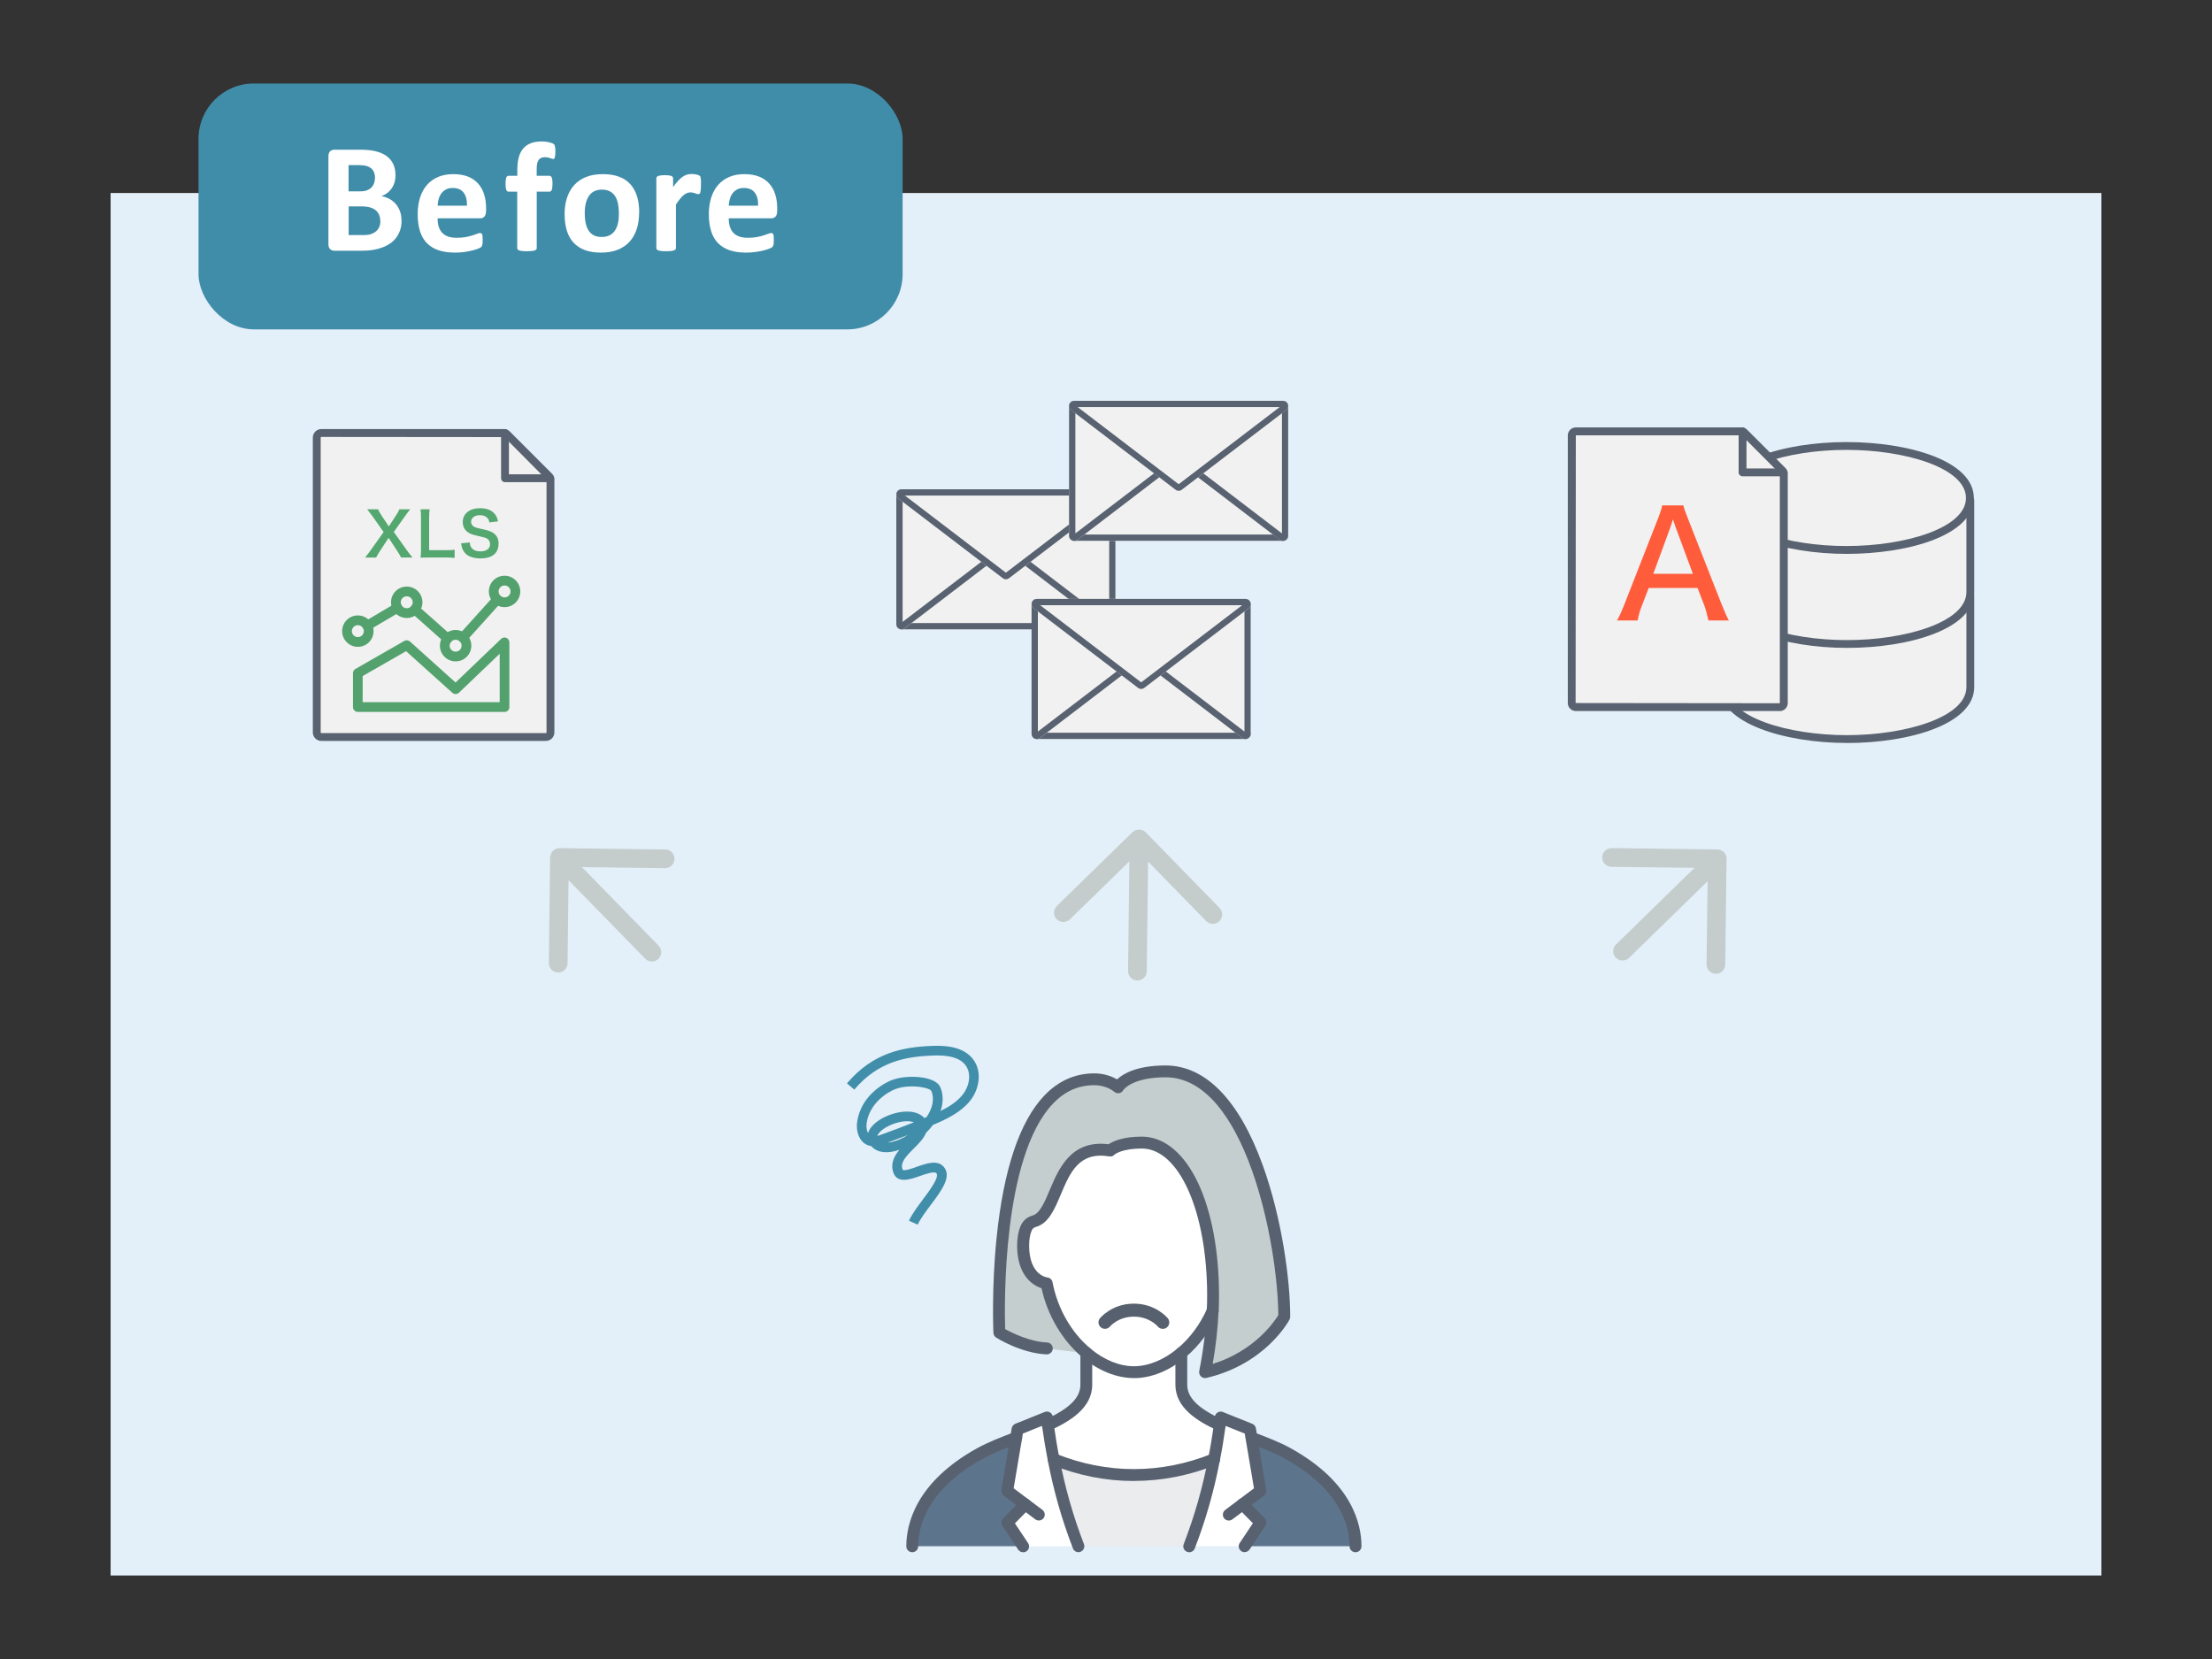 <?xml version="1.0" encoding="UTF-8"?><svg id="_レイヤー_2" xmlns="http://www.w3.org/2000/svg" viewBox="0 0 400 300"><rect x="0" y="0" width="400" height="300" fill="#333333" stroke="none"/><defs><style>.cls-1{fill:#fff;}.cls-2{fill:#408da9;}.cls-3{fill:#54a76f;}.cls-4{fill:#c4cdcc;}.cls-5{fill:#57606e;}.cls-6{isolation:isolate;}.cls-7{fill:#408eaa;}.cls-8{fill:#5d758c;}.cls-9{fill:#e3eff9;}.cls-10{fill:#ff5c3b;}.cls-11{fill:#586170;}.cls-12{fill:#586270;}.cls-13{fill:none;}.cls-14{fill:#eaecee;}.cls-15{fill:#f1f1f1;}.cls-16{fill:#53a16d;}.cls-17{fill:#c4cece;}</style></defs><g id="_レイヤー_2-2"><rect class="cls-9" x="20" y="34.9" width="360" height="250"/><rect class="cls-2" x="35.9" y="15.1" width="127.32" height="44.46" rx="10" ry="10"/><g class="cls-6"><path class="cls-1" d="m72.62,39.87c0,.65-.09,1.24-.27,1.76-.18.53-.43.99-.74,1.4-.32.41-.69.75-1.13,1.04-.44.29-.92.53-1.45.72-.53.19-1.09.33-1.69.42-.6.09-1.26.13-2,.13h-4.85c-.31,0-.57-.09-.78-.28-.21-.18-.32-.48-.32-.9v-15.92c0-.41.11-.71.32-.9.21-.18.47-.27.78-.27h4.59c1.12,0,2.07.09,2.84.28s1.43.47,1.96.85c.53.38.94.86,1.22,1.45s.42,1.27.42,2.06c0,.44-.06.86-.17,1.25-.11.39-.28.75-.49,1.07-.22.32-.48.6-.8.85-.32.24-.68.44-1.08.59.52.09,1,.26,1.43.49.44.24.82.54,1.14.91.33.37.58.81.77,1.31.19.5.28,1.06.28,1.68Zm-4.8-7.69c0-.37-.06-.7-.17-.99-.11-.29-.28-.53-.51-.73-.23-.19-.51-.34-.85-.44s-.8-.16-1.38-.16h-1.88v4.74h2.07c.54,0,.96-.06,1.28-.19.32-.13.59-.3.8-.52s.37-.48.47-.78c.1-.3.16-.61.16-.94Zm.95,7.82c0-.42-.07-.8-.21-1.14-.14-.33-.35-.61-.62-.84-.27-.23-.62-.4-1.04-.52-.42-.12-.97-.18-1.65-.18h-2.2v5.19h2.68c.52,0,.95-.05,1.3-.16.35-.11.66-.27.92-.48s.46-.47.61-.79.22-.67.22-1.08Z"/></g><g class="cls-6"><path class="cls-1" d="m87.88,38.21c0,.43-.1.75-.29.96-.19.21-.46.31-.8.31h-7.66c0,.54.06,1.02.19,1.46s.33.81.61,1.12.63.54,1.07.7c.44.16.96.24,1.57.24s1.17-.04,1.64-.13c.47-.09.88-.19,1.22-.3.34-.11.63-.21.85-.3.23-.09.41-.13.55-.13.08,0,.16.02.21.05s.1.09.14.18c.04.08.06.2.08.36.01.16.02.35.02.59,0,.21,0,.38-.01.53,0,.15-.02.27-.04.37s-.05.19-.08.26c-.04.07-.09.14-.15.2-.06.07-.23.16-.5.27-.27.11-.62.22-1.04.33-.42.11-.91.2-1.45.28-.55.08-1.13.12-1.75.12-1.12,0-2.1-.14-2.94-.42s-1.54-.71-2.11-1.28-.99-1.3-1.26-2.17c-.28-.88-.42-1.9-.42-3.08s.15-2.13.44-3.03c.29-.9.71-1.66,1.27-2.29.55-.62,1.23-1.1,2.03-1.43.79-.33,1.69-.49,2.69-.49,1.05,0,1.96.16,2.7.46.75.31,1.36.74,1.84,1.29.48.55.83,1.2,1.06,1.95s.34,1.57.34,2.46v.56Zm-3.44-1.02c.03-1-.17-1.78-.6-2.35-.43-.57-1.09-.85-1.98-.85-.45,0-.84.08-1.18.25-.33.17-.61.4-.83.68-.22.29-.39.62-.51,1.02-.12.39-.19.81-.2,1.25h5.31Z"/></g><g class="cls-6"><path class="cls-1" d="m100.42,27.48c0,.27,0,.49-.03.66-.02.17-.05.29-.08.38-.04.09-.08.15-.13.18-.05.03-.1.05-.16.05-.07,0-.14-.02-.22-.05-.08-.03-.18-.07-.3-.11-.12-.04-.26-.07-.42-.11-.16-.03-.35-.05-.56-.05-.25,0-.47.04-.66.12s-.34.21-.46.38-.21.4-.27.68c-.06.28-.08.62-.08,1.02v1.16h2.3c.08,0,.16.02.23.07.07.05.13.12.18.23s.08.26.11.44.04.42.04.69c0,.52-.05.89-.14,1.11-.09.22-.23.33-.41.33h-2.3v10.19c0,.09-.03.18-.08.25-.06.07-.15.13-.28.18-.13.05-.32.08-.55.11-.24.02-.52.04-.86.04s-.62-.01-.85-.04c-.23-.02-.41-.06-.55-.11-.14-.05-.23-.11-.28-.18-.05-.07-.08-.15-.08-.25v-10.19h-1.58c-.18,0-.31-.11-.4-.33-.09-.22-.13-.59-.13-1.11,0-.27.01-.5.04-.69.02-.19.06-.34.1-.44.04-.11.1-.19.17-.23.07-.05.15-.07.25-.07h1.57v-1.06c0-.86.08-1.61.25-2.25.17-.64.44-1.18.8-1.61.36-.43.82-.75,1.38-.97.56-.22,1.22-.32,1.98-.32.37,0,.71.03,1.04.09s.59.13.78.2c.19.07.32.14.38.2.07.06.12.15.16.27.04.12.07.27.09.45.02.18.03.41.03.68Z"/></g><g class="cls-6"><path class="cls-1" d="m115.57,38.45c0,1.07-.14,2.05-.42,2.94-.28.88-.71,1.65-1.28,2.29-.57.64-1.29,1.13-2.16,1.48-.87.35-1.88.52-3.03.52s-2.09-.16-2.92-.46c-.83-.31-1.51-.76-2.06-1.36s-.95-1.32-1.21-2.19c-.26-.87-.39-1.85-.39-2.96s.14-2.05.43-2.94c.29-.89.72-1.65,1.29-2.29.57-.63,1.29-1.13,2.15-1.47.86-.35,1.87-.52,3.03-.52s2.11.15,2.93.46,1.51.75,2.05,1.35.94,1.32,1.21,2.19.4,1.86.4,2.98Zm-3.66.14c0-.62-.05-1.19-.15-1.71-.1-.52-.27-.98-.5-1.36-.24-.39-.55-.69-.94-.9-.39-.22-.88-.33-1.47-.33-.53,0-.99.1-1.38.29-.4.19-.72.48-.97.85-.25.37-.44.82-.57,1.34-.13.52-.19,1.12-.19,1.79,0,.62.05,1.19.16,1.71.1.52.27.98.5,1.36s.54.68.94.9.88.32,1.47.32c.54,0,1-.1,1.4-.29.4-.19.72-.47.97-.84.25-.37.44-.81.56-1.33.12-.52.18-1.12.18-1.79Z"/><path class="cls-1" d="m126.75,33.45c0,.34,0,.62-.03.83-.02.22-.05.39-.08.51-.04.12-.09.21-.15.25-.06.05-.14.07-.23.07-.08,0-.16-.02-.25-.05-.09-.03-.2-.07-.32-.11-.12-.04-.25-.07-.39-.11-.14-.03-.3-.05-.47-.05-.2,0-.39.04-.59.12-.2.08-.4.2-.61.37-.21.17-.43.39-.66.68s-.48.63-.74,1.04v7.85c0,.09-.03.18-.08.25-.06.07-.15.13-.29.18-.14.05-.32.08-.54.11-.23.02-.51.04-.86.04s-.63-.01-.86-.04c-.23-.02-.41-.06-.54-.11-.14-.05-.23-.11-.29-.18-.06-.07-.08-.15-.08-.25v-12.59c0-.09.02-.18.07-.25.05-.07.13-.13.25-.18.12-.05.28-.08.47-.11.19-.02.43-.04.73-.04s.55.01.75.04c.2.02.35.06.46.11.11.05.19.11.23.18.05.07.07.15.07.25v1.57c.33-.47.64-.86.93-1.16.29-.31.57-.55.83-.73.26-.18.53-.3.79-.37.26-.07.53-.11.79-.11.12,0,.25,0,.39.02.14.01.29.04.44.07.15.03.28.07.4.11.11.04.2.09.25.13.05.05.09.1.11.16.02.06.04.13.06.23.02.1.03.25.04.44,0,.2.01.47.01.8Z"/><path class="cls-1" d="m140.53,38.21c0,.43-.1.75-.29.96-.19.21-.46.31-.8.31h-7.66c0,.54.06,1.02.19,1.46s.33.81.61,1.12c.28.31.63.54,1.07.7.44.16.96.24,1.57.24s1.17-.04,1.64-.13c.47-.09.88-.19,1.22-.3s.63-.21.85-.3c.23-.09.41-.13.55-.13.08,0,.16.02.21.05s.1.09.14.18c.04.08.06.2.08.36.01.16.02.35.02.59,0,.21,0,.38-.01.53,0,.15-.02.27-.04.37-.02.1-.05.19-.08.26-.04.07-.09.14-.15.2-.06.07-.23.16-.5.27s-.62.22-1.04.33c-.42.11-.91.2-1.45.28-.55.08-1.13.12-1.75.12-1.12,0-2.1-.14-2.94-.42s-1.54-.71-2.11-1.28-.99-1.3-1.26-2.17c-.28-.88-.42-1.9-.42-3.08s.15-2.13.44-3.03c.29-.9.71-1.66,1.27-2.29.55-.62,1.23-1.1,2.02-1.43.79-.33,1.69-.49,2.69-.49,1.05,0,1.95.16,2.7.46.75.31,1.36.74,1.84,1.29.48.55.83,1.2,1.06,1.95.23.75.34,1.57.34,2.46v.56Zm-3.44-1.02c.03-1-.17-1.78-.6-2.35-.43-.57-1.09-.85-1.98-.85-.45,0-.84.08-1.18.25-.33.17-.61.4-.83.68s-.39.62-.51,1.02c-.12.39-.19.81-.21,1.25h5.31Z"/></g><path class="cls-4" d="m310.57,153.62h.1s.03,0,.03,0h.07s.06.02.06.02c.08.01.15.03.22.05h0s.06.02.06.02l.06.02c.07.03.14.06.21.1h.03s.12.09.12.09l.12.1.07.07h0s.06.06.06.06h0s.06.08.06.08l.09.12.08.12v.03c.05.07.08.14.11.21l.02.06.02.06h0c.02.08.04.15.04.23v.06s.01.07.01.07v.03s0,.1,0,.1l-.23,19.1c-.01.93-.78,1.68-1.71,1.67-.93-.01-1.68-.78-1.67-1.71l.19-15.03-14.2,13.86c-.67.65-1.74.64-2.39-.03s-.64-1.74.03-2.39l14.2-13.86-15.03-.18c-.93-.01-1.68-.78-1.67-1.71.01-.93.78-1.68,1.71-1.67l19.06.23h.04Zm1.16.48l.03.03.03.03-.06-.06Z"/><path class="cls-4" d="m204.8,150.49l.07-.07.03-.02.05-.04.05-.03c.06-.05.12-.09.19-.12h0s.06-.03.06-.03l.06-.03c.07-.03.14-.06.22-.07h.03s.14-.04.14-.04l.16-.02h.1s0,0,0,0h.08s0,0,0,0h.1s.15.03.15.03l.14.03h.03c.07.03.15.06.22.09l.06.03.06.03h0c.06.04.13.08.19.13l.05.03.05.04.03.02.07.07,13.34,13.67c.65.67.64,1.74-.03,2.39-.67.65-1.74.64-2.39-.03l-10.5-10.76-.24,19.84c-.01.93-.78,1.68-1.71,1.67s-1.68-.77-1.67-1.71l.24-19.84-10.76,10.5c-.67.65-1.74.64-2.39-.03-.65-.67-.64-1.74.03-2.39l13.64-13.31.03-.03Zm1.16-.48h.04s.04,0,.04,0h-.08Z"/><path class="cls-4" d="m99.51,155.05v-.1s0-.03,0-.03v-.07s.02-.06.02-.06c.01-.08.03-.15.05-.22h0s.02-.07.02-.07l.02-.06c.03-.07.06-.14.1-.21v-.03s.09-.12.09-.12l.1-.12.07-.07h0s.06-.06.06-.06h0s.08-.07.08-.07l.12-.09.12-.08h.03c.07-.05.14-.08.21-.11l.06-.02.06-.02h0c.07-.02.14-.04.22-.05h.06s.07-.01.07-.01h.03s.1,0,.1,0l19.1.23c.93.01,1.68.78,1.67,1.71-.01.93-.78,1.68-1.71,1.67l-15.03-.19,13.86,14.2c.65.67.64,1.74-.03,2.39s-1.74.64-2.39-.03l-13.86-14.2-.18,15.03c-.01.93-.78,1.68-1.71,1.67-.93-.01-1.68-.78-1.67-1.71l.23-19.06v-.04Zm.48-1.16l.03-.03.03-.03-.06.06Z"/><path class="cls-5" d="m207.19,250.43c-.12,0-.24-.05-.32-.15-.02-.02-.54-.63-1.52-.63s-1.5.6-1.52.63c-.15.17-.4.2-.58.05-.17-.14-.2-.4-.06-.58.03-.04.77-.93,2.16-.93s2.13.89,2.16.93c.14.18.12.44-.06.58-.08.06-.17.09-.26.09Z"/><path class="cls-17" d="m232.23,238.11s-4.02,7.6-14.31,10.02c.76-3.82,1.22-7.54,1.36-11.09h0c.06-.94.07-1.88.07-2.78,0-16.1-5.51-27.64-12.88-27.64-4.38,0-5.72,1.43-5.72,1.43-10.23-1.67-9.02,11.52-13.77,12.79-.63.17-1.14.62-1.4,1.2-.3.67-.57,1.69-.57,3.18,0,6.44,4.25,6.84,4.25,6.84,1,5.28,3.76,9.72,7.19,12.58-1.45,0-7.14-.82-7.14-.82-4.29-.17-8.59-2.86-8.59-2.86,0,0-2.15-45.8,17.17-45.8,2.69,0,4.29,1.43,4.29,1.43,0,0,1.6-2.86,8.59-2.86,15.56,0,21.47,31.49,21.47,44.37Z"/><path class="cls-1" d="m189.25,232.07s-4.25-.4-4.25-6.84c0-1.49.27-2.5.57-3.18.26-.59.77-1.03,1.4-1.2,4.75-1.27,3.53-14.47,13.77-12.79,0,0,1.35-1.43,5.72-1.43,7.37,0,12.88,11.54,12.88,27.64,0,.9-.01,1.83-.07,2.76h0c-1.37,3.11-3.36,5.72-5.65,7.63-2.63,2.22-5.67,3.48-8.59,3.48s-5.95-1.27-8.59-3.48c-.01.01-.01,0-.01,0-3.42-2.86-6.18-7.3-7.19-12.58Z"/><path class="cls-8" d="m245.11,279.61h-20.04l2.86-4.29-3.25-3.29,3.25-2.43-1.62-9.6c2.36.9,4.67,1.79,6.5,2.81,11.66,6.44,12.29,14.23,12.29,16.82Z"/><path class="cls-1" d="m224.69,272.03l3.25,3.29-2.86,4.29h-10.02c1.92-4.97,3.41-10.06,4.49-15.74.4-1.99.73-4.04,1.03-6.2.06-.44.11-.89.17-1.34l5.31,2.13.26,1.53,1.62,9.6-3.25,2.43Z"/><path class="cls-1" d="m220.58,257.67c-.3,2.16-.63,4.21-1.03,6.2-4.67,1.88-9.57,2.86-14.51,2.86s-9.85-.99-14.51-2.86c-.4-1.99-.73-4.04-1.03-6.2,3.89-1.79,6.96-3.95,6.96-7.27v-5.75c2.63,2.2,5.67,3.48,8.59,3.48s5.95-1.26,8.59-3.48v5.75c0,3.32,3.06,5.48,6.96,7.27Z"/><path class="cls-14" d="m219.55,263.87c-1.09,5.68-2.58,10.78-4.49,15.74h-20.04c-1.92-4.97-3.41-10.06-4.49-15.74,4.67,1.88,9.57,2.86,14.51,2.86s9.85-.99,14.51-2.86Z"/><path class="cls-1" d="m185.39,272.03l-3.25-2.43,1.62-9.6.26-1.53,5.31-2.13c.06.46.11.9.17,1.34.3,2.16.63,4.21,1.03,6.2,1.09,5.68,2.58,10.78,4.49,15.74h-10.02l-2.86-4.29,3.25-3.29Z"/><path class="cls-8" d="m185.39,272.03l-3.25,3.29,2.86,4.29h-20.04c0-2.59.63-10.38,12.29-16.82,1.83-1.02,4.14-1.9,6.5-2.81l-1.62,9.6,3.25,2.43Z"/><path class="cls-11" d="m164.96,280.69c-.59,0-1.07-.48-1.07-1.07,0-3.98,1.67-11.58,12.85-17.76,1.94-1.07,4.43-2.03,6.63-2.87.55-.21,1.17.07,1.39.62.21.55-.07,1.17-.62,1.39-2.24.86-4.55,1.74-6.36,2.74-10.22,5.64-11.74,12.37-11.74,15.88,0,.59-.48,1.07-1.07,1.07Z"/><path class="cls-11" d="m245.11,280.69c-.59,0-1.07-.48-1.07-1.07,0-3.51-1.53-10.24-11.74-15.88-1.81-1-4.12-1.89-6.36-2.74-.55-.21-.83-.83-.62-1.39.21-.55.83-.83,1.39-.62,2.2.84,4.7,1.79,6.64,2.87,11.18,6.17,12.85,13.77,12.85,17.76,0,.59-.48,1.07-1.07,1.07Z"/><path class="cls-11" d="m220.58,258.75c-.15,0-.3-.03-.45-.1-3.53-1.62-7.58-4.02-7.58-8.25v-5.75c0-.59.48-1.07,1.07-1.07s1.07.48,1.07,1.07v5.75c0,2.34,1.95,4.28,6.33,6.3.54.25.77.88.53,1.42-.18.39-.57.63-.98.63Z"/><path class="cls-11" d="m189.49,258.75c-.41,0-.8-.23-.98-.63-.25-.54-.01-1.18.53-1.42,4.38-2.01,6.33-3.95,6.33-6.3v-5.75c0-.59.48-1.07,1.07-1.07s1.07.48,1.07,1.07v5.75c0,4.22-4.05,6.62-7.58,8.25-.15.07-.3.1-.45.1Z"/><path class="cls-11" d="m215.05,280.69c-.13,0-.26-.02-.39-.07-.55-.21-.83-.83-.61-1.39,1.95-5.06,3.41-10.15,4.44-15.56.37-1.84.7-3.79,1.02-6.14l.02-.13c.05-.4.1-.8.15-1.2.04-.33.23-.62.52-.79.29-.17.64-.2.94-.07l5.31,2.13c.35.14.6.45.66.82l1.87,11.13c.07.4-.09.8-.41,1.04l-5.72,4.29c-.47.36-1.15.26-1.5-.21-.36-.47-.26-1.15.21-1.5l5.2-3.9-1.67-9.9-3.46-1.39c-.33,2.39-.66,4.37-1.04,6.24-1.06,5.53-2.54,10.74-4.54,15.92-.16.43-.57.69-1,.69Z"/><path class="cls-11" d="m195.02,280.69c-.43,0-.84-.26-1-.69-2-5.18-3.49-10.39-4.55-15.93-.37-1.86-.7-3.84-1.04-6.23l-3.46,1.39-1.67,9.9,5.2,3.9c.47.36.57,1.03.21,1.5-.36.47-1.03.57-1.5.21l-5.72-4.29c-.32-.24-.48-.64-.41-1.04l1.87-11.13c.06-.37.31-.68.66-.82l5.31-2.13c.31-.12.66-.1.94.07.29.17.48.46.52.79.05.41.1.81.15,1.2l.02.14c.33,2.34.65,4.29,1.02,6.12,1.04,5.42,2.49,10.51,4.44,15.57.21.55-.06,1.17-.61,1.39-.13.05-.26.07-.39.07Z"/><path class="cls-11" d="m225.07,280.69c-.2,0-.41-.06-.59-.18-.49-.33-.63-1-.3-1.49l2.38-3.57-2.63-2.67c-.42-.42-.41-1.1,0-1.52.42-.42,1.1-.41,1.52,0l3.25,3.29c.36.36.41.93.13,1.35l-2.86,4.29c-.21.31-.55.48-.89.48Z"/><path class="cls-11" d="m185,280.69c-.35,0-.69-.17-.89-.48l-2.86-4.29c-.28-.42-.23-.99.13-1.35l3.25-3.29c.42-.42,1.1-.43,1.52,0,.42.42.43,1.1.01,1.52l-2.63,2.67,2.38,3.57c.33.49.2,1.16-.3,1.49-.18.12-.39.18-.59.18Z"/><path class="cls-11" d="m205.04,267.81c-5.03,0-10.04-.98-14.88-2.93-.41-.15-.71-.55-.71-1.01,0-.59.47-1.07,1.07-1.07h.02c.14,0,.27.03.4.08,4.6,1.85,9.34,2.78,14.11,2.78s9.52-.94,14.11-2.78c.13-.05.26-.08.4-.08.59,0,1.08.48,1.08,1.07,0,.49-.32.9-.77,1.03-4.82,1.93-9.81,2.9-14.82,2.9Z"/><path class="cls-11" d="m217.92,249.2c-.27,0-.54-.11-.75-.3-.26-.25-.38-.62-.31-.98.75-3.77,1.2-7.44,1.34-10.93.02-.59.52-1.05,1.12-1.03.59.02,1.05.52,1.03,1.12-.12,3.07-.48,6.28-1.06,9.56,7.59-2.35,11.17-7.68,11.87-8.82-.09-12.91-5.98-43.01-20.39-43.01-5.91,0-7.54,2.16-7.66,2.33-.15.29-.41.48-.74.54-.33.06-.66-.05-.91-.28-.05-.04-1.36-1.16-3.58-1.16-2.89,0-5.34,1.09-7.48,3.35-9.18,9.62-8.77,36.45-8.64,40.75,1.2.66,4.43,2.29,7.58,2.42.59.02,1.05.52,1.03,1.12-.02.59-.53,1.05-1.12,1.03-4.53-.18-8.93-2.91-9.11-3.03-.3-.19-.49-.51-.5-.86,0-.08-.36-8,.57-17.14,1.26-12.41,4.17-21.08,8.64-25.77,2.54-2.66,5.58-4.01,9.04-4.01,1.85,0,3.26.6,4.11,1.08,1.1-1.02,3.6-2.51,8.77-2.51,7.23,0,13.31,6.25,17.58,18.06,3.43,9.5,4.96,20.6,4.96,27.38,0,.18-.04.35-.12.5-.17.33-4.37,8.06-15.02,10.56-.08.02-.16.03-.25.03Z"/><path class="cls-11" d="m196.44,245.72c-.24,0-.49-.08-.69-.25-3.64-3.05-6.32-7.58-7.41-12.52-.52-.17-1.21-.48-1.91-1.07-1.14-.97-2.5-2.92-2.5-6.65,0-1.41.22-2.62.67-3.62.39-.88,1.15-1.54,2.1-1.8,1.32-.35,2.19-2.41,3.11-4.59,1.64-3.88,3.87-9.16,10.65-8.3.78-.53,2.58-1.38,6.02-1.38,4.02,0,7.63,2.98,10.18,8.4,2.44,5.19,3.78,12.4,3.78,20.31,0,1.13-.02,2-.07,2.83-.04.59-.54,1.04-1.14,1.01-.59-.04-1.04-.55-1.01-1.14.05-.78.07-1.61.07-2.7,0-15.14-5.08-26.56-11.81-26.56-3.53,0-4.82.99-4.95,1.11-.24.28-.57.37-.94.31-5.48-.9-7.09,2.91-8.79,6.95-1.13,2.67-2.2,5.2-4.52,5.82-.31.09-.57.3-.7.6-.32.72-.48,1.64-.48,2.75,0,5.4,3.24,5.77,3.28,5.77.48.04.86.4.95.87.9,4.72,3.38,9.08,6.82,11.96.45.38.51,1.06.13,1.51-.21.25-.52.38-.82.38Z"/><path class="cls-11" d="m205.04,249.2c-3.11,0-6.4-1.32-9.28-3.73-.45-.38-.52-1.06-.13-1.51.38-.45,1.06-.51,1.51-.13,2.49,2.08,5.29,3.23,7.9,3.23s5.43-1.15,7.9-3.22c2.23-1.85,4.07-4.34,5.35-7.2.16-.4.54-.68,1-.68.59,0,1.07.47,1.07,1.07h0c0,.16-.03.31-.09.45-1.41,3.17-3.47,5.94-5.95,8-2.85,2.4-6.15,3.73-9.27,3.73Z"/><path class="cls-7" d="m165.96,221.46l-1.59-.71c.54-1.19,1.54-2.54,2.51-3.84,1.21-1.62,3.04-4.06,2.45-4.75-.36-.42-1.94.13-2.98.5-1.71.6-4.04,1.42-4.78-.56-.6-1.62.09-3,1.07-4.18-2.2.77-4.04.53-5.09-.67-.7-.1-1.31-.44-1.76-1-.69-.84-.98-2.13-.78-3.44.64-4.34,4.32-6.78,6.39-7.54,2.63-.96,7.75-.74,8.63,1.32.59,1.4.55,2.88.05,4.31,1.55-.76,2.94-1.65,3.94-2.87,1.37-1.66,1.82-4.29.21-5.82-1.07-1.02-2.84-1.44-5.54-1.34-4.82.18-9.87,1.05-14.2,6.16l-1.33-1.12c4.76-5.63,10.25-6.59,15.47-6.78,2.02-.07,4.92.03,6.8,1.82,2.35,2.23,1.81,5.91-.07,8.19-1.67,2.02-4.17,3.24-6.65,4.28-.37.49-.78.97-1.24,1.41-.42,1.06-1.38,2.01-2.21,2.84-1.53,1.52-2.5,2.6-2.05,3.81.14.38,1.66-.16,2.56-.48,1.76-.62,3.75-1.32,4.89,0,1.5,1.75-.38,4.26-2.38,6.93-.92,1.22-1.86,2.49-2.32,3.51Zm-1.82-16.2c-1.2.46-2.41.92-3.62,1.36.87-.06,1.89-.42,2.75-.86.29-.15.59-.32.87-.5Zm-.09-2.51c-1.38,0-3.14.58-4.33,1.43-.25.18-.93.71-1.07,1.24.2-.06.39-.13.58-.19,2.01-.72,4.03-1.49,6.03-2.28-.34-.13-.75-.2-1.21-.2Zm.81-6.29c-.96,0-1.97.12-2.87.45-1.59.58-4.74,2.61-5.27,6.15-.1.68,0,1.37.25,1.84.23-.74.81-1.48,1.72-2.14,2.3-1.66,6.59-2.66,8.46-.59.12-.05.25-.1.37-.15.01,0,.03-.01.04-.02,1.04-1.54,1.48-3.24.85-4.74-.2-.38-1.77-.81-3.55-.81Z"/><path class="cls-5" d="m210.27,240.3c-.34,0-.68-.15-.91-.43-.06-.07-1.53-1.78-4.32-1.78s-4.27,1.72-4.33,1.79c-.41.49-1.15.56-1.64.15-.5-.41-.57-1.14-.17-1.64.09-.11,2.2-2.65,6.14-2.65s6.05,2.54,6.14,2.65c.41.5.33,1.24-.17,1.65-.22.18-.48.26-.74.26Z"/><path class="cls-15" d="m181.9,97.54c.2,0,.4.06.56.19l18.89,14.42c.32.24.44.66.31,1.03-.13.38-.48.63-.88.63h-37.77c-.4,0-.75-.25-.88-.63-.13-.38,0-.79.31-1.03l18.89-14.42c.17-.13.36-.19.56-.19Z"/><path class="cls-12" d="m182.03,98.63h0,0m-.12.09l18.27,13.95h-36.54l18.27-13.95m0-1.19c-.2,0-.4.06-.56.19l-18.89,14.42c-.32.24-.44.66-.31,1.03.13.38.48.63.88.63h37.77c.4,0,.75-.25.88-.63.13-.38,0-.79-.31-1.03l-18.89-14.42c-.17-.13-.36-.19-.56-.19h0Z"/><path class="cls-15" d="m163.02,88.48h37.77c.51,0,.93.41.93.93v23.48c0,.35-.2.67-.52.83-.32.15-.69.12-.97-.09l-18.32-14-18.32,14c-.28.21-.66.25-.97.09-.32-.16-.52-.48-.52-.83v-23.48c0-.51.41-.93.93-.93Z"/><path class="cls-12" d="m200.58,89.61v22.85l-17.99-13.74c-.2-.16-.45-.23-.69-.23s-.49.08-.69.23l-17.99,13.74v-22.85h37.35m.21-1.13h-37.77c-.51,0-.93.41-.93.93v23.48c0,.35.2.67.52.83.13.06.27.1.41.1.2,0,.4-.06.56-.19l18.32-14,18.32,14c.16.13.36.19.56.19.14,0,.28-.03.41-.1.32-.16.52-.48.52-.83v-23.48c0-.51-.41-.93-.93-.93h0Z"/><path class="cls-15" d="m163.02,88.48h37.77c.4,0,.75.25.88.63.13.38,0,.79-.31,1.03l-18.89,14.42c-.33.25-.79.25-1.12,0l-18.89-14.42c-.32-.24-.44-.66-.31-1.03.13-.38.48-.63.88-.63Z"/><path class="cls-12" d="m200.17,89.61l-18.27,13.95-18.27-13.95h36.54m.62-1.13h-37.77c-.4,0-.75.25-.88.63-.13.38,0,.79.31,1.03l18.89,14.42c.17.13.36.19.56.19s.4-.06.56-.19l18.89-14.42c.32-.24.44-.66.31-1.03-.13-.38-.48-.63-.88-.63h0Z"/><path class="cls-15" d="m213.14,81.53c.2,0,.4.06.56.19l18.89,14.42c.32.24.44.66.31,1.03-.13.38-.48.63-.88.63h-37.77c-.4,0-.75-.25-.88-.63-.13-.38,0-.79.31-1.03l18.89-14.42c.17-.13.36-.19.56-.19Z"/><path class="cls-12" d="m213.27,82.62h0,0m-.12.09l18.27,13.95h-36.54l18.27-13.95m0-1.19c-.2,0-.4.06-.56.19l-18.89,14.42c-.32.24-.44.66-.31,1.03.13.38.48.63.88.63h37.77c.4,0,.75-.25.88-.63.13-.38,0-.79-.31-1.03l-18.89-14.42c-.17-.13-.36-.19-.56-.19h0Z"/><path class="cls-15" d="m194.26,72.47h37.77c.51,0,.93.41.93.93v23.48c0,.35-.2.67-.52.83-.32.15-.69.12-.97-.09l-18.32-14-18.32,14c-.28.21-.66.25-.97.09-.32-.16-.52-.48-.52-.83v-23.48c0-.51.41-.93.93-.93Z"/><path class="cls-12" d="m231.82,73.61v22.85l-17.99-13.74c-.2-.16-.45-.23-.69-.23s-.49.08-.69.23l-17.99,13.74v-22.85s37.35,0,37.35,0m.21-1.13h-37.77c-.51,0-.93.41-.93.93v23.48c0,.35.2.67.52.83.13.06.27.1.41.1.2,0,.4-.06.56-.19l18.32-14,18.32,14c.16.13.36.19.56.19.14,0,.28-.03.41-.1.32-.16.52-.48.52-.83v-23.48c0-.51-.41-.93-.93-.93h0Z"/><path class="cls-15" d="m194.26,72.47h37.77c.4,0,.75.25.88.63.13.38,0,.79-.31,1.03l-18.89,14.42c-.33.25-.79.25-1.12,0l-18.89-14.42c-.32-.24-.44-.66-.31-1.03.13-.38.48-.63.88-.63Z"/><path class="cls-12" d="m231.41,73.61l-18.27,13.95-18.27-13.95h36.54m.62-1.13h-37.77c-.4,0-.75.25-.88.63-.13.38,0,.79.31,1.03l18.89,14.42c.17.13.36.19.56.19s.4-.06.56-.19l18.89-14.42c.32-.24.44-.66.31-1.03-.13-.38-.48-.63-.88-.63h0Z"/><path class="cls-15" d="m206.36,117.36c.2,0,.4.06.56.19l18.89,14.42c.32.24.44.66.31,1.03-.13.38-.48.63-.88.63h-37.77c-.4,0-.75-.25-.88-.63-.13-.38,0-.79.31-1.03l18.89-14.42c.17-.13.36-.19.56-.19Z"/><path class="cls-12" d="m206.49,118.46h0,0m-.12.09l18.27,13.95h-36.54l18.27-13.95m0-1.19c-.2,0-.4.06-.56.19l-18.89,14.42c-.32.24-.44.66-.31,1.03.13.38.48.63.88.63h37.77c.4,0,.75-.25.88-.63.13-.38,0-.79-.31-1.03l-18.89-14.42c-.17-.13-.36-.19-.56-.19h0Z"/><path class="cls-15" d="m187.48,108.31h37.77c.51,0,.93.41.93.93v23.48c0,.35-.2.67-.52.83-.32.15-.69.12-.97-.09l-18.32-14-18.32,14c-.28.21-.66.25-.97.09-.32-.16-.52-.48-.52-.83v-23.48c0-.51.41-.93.93-.93Z"/><path class="cls-12" d="m225.04,109.44v22.85l-17.99-13.74c-.2-.16-.45-.23-.69-.23s-.49.08-.69.23l-17.99,13.74v-22.85h37.35m.21-1.13h-37.77c-.51,0-.93.41-.93.93v23.48c0,.35.2.67.52.83.13.06.27.1.41.1.2,0,.4-.06.56-.19l18.32-14,18.32,14c.16.13.36.19.56.19.14,0,.28-.03.41-.1.32-.16.52-.48.52-.83v-23.48c0-.51-.41-.93-.93-.93h0Z"/><path class="cls-15" d="m187.48,108.31h37.77c.4,0,.75.25.88.63.13.38,0,.79-.31,1.03l-18.89,14.42c-.33.25-.79.25-1.12,0l-18.89-14.42c-.32-.24-.44-.66-.31-1.03.13-.38.48-.63.88-.63Z"/><path class="cls-12" d="m224.63,109.44l-18.27,13.95-18.27-13.95h36.54m.62-1.13h-37.77c-.4,0-.75.25-.88.63-.13.38,0,.79.31,1.03l18.89,14.42c.17.13.36.19.56.19s.4-.06.56-.19l18.89-14.42c.32-.24.44-.66.31-1.03-.13-.38-.48-.63-.88-.63h0Z"/><path class="cls-15" d="m98.72,133.27h-40.62c-.45,0-.82-.37-.82-.82v-53.33c0-.45.37-.82.82-.82h33.02c.22,0,.43.09.58.24l7.6,7.6c.15.15.24.36.24.58v45.73c0,.45-.37.82-.82.82Z"/><path class="cls-12" d="m98.72,133.98h-40.62c-.84,0-1.53-.69-1.53-1.53v-53.33c0-.84.69-1.53,1.53-1.53h33.02c.4,0,.8.16,1.08.45l7.6,7.6c.29.29.45.67.45,1.08v45.73c0,.84-.69,1.53-1.53,1.53Zm-40.62-54.97c-.06,0-.11.05-.11.11v53.33c0,.06.05.11.11.11h40.62c.06,0,.11-.05.11-.11v-45.73l-7.63-7.68-33.1-.03Z"/><path class="cls-3" d="m72.54,100.82c-.22-.41-.46-.8-.73-1.22l-1.54-2.34-1.53,2.33c-.26.39-.54.86-.73,1.23h-1.99c.65-.82.8-1.03,1.03-1.35l2.32-3.26-2.01-2.85c-.3-.42-.62-.84-.96-1.26h1.96c.14.33.41.79.7,1.23l1.25,1.86,1.22-1.86c.41-.64.54-.85.69-1.23h1.95c-.31.38-.62.8-.95,1.26l-2.01,2.83,2.32,3.26c.25.36.51.7,1.05,1.36h-2Z"/><path class="cls-3" d="m82.22,100.89c-.39-.05-.78-.08-1.55-.08h-3.24c-.61,0-1,.01-1.39.03.07-.4.09-.81.09-1.44v-5.68c0-.76-.02-1.15-.09-1.62h1.65c-.06.45-.09.81-.09,1.61v5.78h3.06c.74,0,1.09-.02,1.55-.08v1.48Z"/><path class="cls-3" d="m84.96,98.1c.04.49.11.71.31.96.32.42.89.65,1.6.65,1.09,0,1.75-.49,1.75-1.31,0-.45-.21-.82-.55-1.01-.33-.18-.4-.19-1.9-.54-.82-.19-1.26-.36-1.65-.67-.56-.44-.84-1.04-.84-1.77,0-1.52,1.23-2.51,3.11-2.51,1.25,0,2.19.38,2.73,1.11.27.36.41.69.54,1.27l-1.57.19c-.06-.37-.14-.56-.33-.78-.28-.34-.77-.53-1.37-.53-.95,0-1.6.48-1.6,1.19,0,.46.24.78.74,1,.24.1.33.12,1.54.39.86.19,1.39.39,1.78.67.62.46.91,1.06.91,1.88,0,.78-.24,1.41-.69,1.86-.58.56-1.45.83-2.62.83-.9,0-1.77-.22-2.3-.57-.44-.3-.76-.71-.96-1.25-.1-.25-.14-.46-.21-.91l1.58-.16Z"/><path class="cls-16" d="m91.24,109.79c-1.56,0-2.84-1.27-2.84-2.84s1.27-2.84,2.84-2.84,2.84,1.27,2.84,2.84-1.27,2.84-2.84,2.84Zm0-3.92c-.6,0-1.08.48-1.08,1.08s.48,1.08,1.08,1.08,1.08-.48,1.08-1.08-.48-1.08-1.08-1.08Z"/><path class="cls-16" d="m82.39,119.6c-1.56,0-2.84-1.27-2.84-2.84s1.27-2.84,2.84-2.84,2.84,1.27,2.84,2.84-1.27,2.84-2.84,2.84Zm0-3.92c-.6,0-1.08.48-1.08,1.08s.48,1.08,1.08,1.08,1.08-.48,1.08-1.08-.48-1.08-1.08-1.08Z"/><path class="cls-16" d="m73.55,111.75c-1.56,0-2.84-1.27-2.84-2.84s1.27-2.84,2.84-2.84,2.84,1.27,2.84,2.84-1.27,2.84-2.84,2.84Zm0-3.92c-.6,0-1.08.48-1.08,1.08s.48,1.08,1.08,1.08,1.08-.48,1.08-1.08-.48-1.08-1.08-1.08Z"/><path class="cls-16" d="m64.71,116.97c-1.56,0-2.84-1.27-2.84-2.84s1.27-2.84,2.84-2.84,2.84,1.27,2.84,2.84-1.27,2.84-2.84,2.84Zm0-3.92c-.6,0-1.08.48-1.08,1.08s.48,1.08,1.08,1.08,1.08-.48,1.08-1.08-.48-1.08-1.08-1.08Z"/><path class="cls-16" d="m66.4,114.01c-.3,0-.59-.15-.76-.43-.25-.42-.11-.96.31-1.2l5.47-3.23c.42-.25.96-.11,1.2.31.25.42.11.96-.31,1.2l-5.47,3.23c-.14.08-.29.12-.45.12Z"/><path class="cls-16" d="m80.93,116.34c-.21,0-.42-.07-.58-.22l-5.91-5.25c-.36-.32-.4-.88-.07-1.24s.88-.4,1.24-.07l5.91,5.25c.36.32.4.88.07,1.24-.17.2-.42.3-.66.3Z"/><path class="cls-16" d="m83.7,116.19c-.21,0-.42-.07-.59-.23-.36-.33-.39-.88-.06-1.24l6.22-6.9c.33-.36.88-.39,1.24-.06.36.33.39.88.06,1.24l-6.22,6.9c-.17.19-.41.29-.65.29Z"/><path class="cls-16" d="m91.24,128.74h-26.53c-.49,0-.88-.39-.88-.88v-6.13c0-.32.17-.61.44-.76l8.84-5.07c.33-.19.74-.14,1.03.11l8.24,7.41,8.25-7.9c.25-.24.63-.31.95-.17.32.14.53.46.53.81v11.7c0,.49-.39.88-.88.88Zm-25.65-1.76h24.77v-8.76l-7.36,7.04c-.33.32-.85.33-1.2.02l-8.37-7.53-7.85,4.5v4.74Z"/><path class="cls-12" d="m99.49,87.19h-8.17c-.39,0-.71-.32-.71-.71v-8.18c0-.39.32-.71.71-.71s.71.32.71.71v7.47h7.46c.39,0,.71.32.71.71s-.32.71-.71.71Z"/><path class="cls-15" d="m333.89,132.73c-10.49,0-21.43-3.16-21.43-8.5v-16.55c0-.09.09-.18.09-.18.09,0,.09.09.09.18,0,4.43,9.49,8.05,21.16,8.05s21.16-3.62,21.16-8.05c0-.09.09-.18.09-.18,0,0,.09.09.09.18v16.55c.18,5.33-10.67,8.5-21.25,8.5Z"/><path class="cls-12" d="m333.89,133.44c-10.73,0-22.14-3.23-22.14-9.21v-16.55c0-.35.21-.59.3-.68.13-.13.31-.21.5-.21.3,0,.8.19.8.89,0,3.54,8.22,7.34,20.45,7.34s20.45-3.79,20.45-7.34c0-.35.21-.59.3-.68.13-.13.31-.21.5-.21h0c.19,0,.37.08.5.21.09.09.3.33.3.68v16.55c.04,1.32-.49,2.58-1.6,3.73-3.66,3.79-12.86,5.48-20.36,5.48Zm-20.72-22.79v13.58c0,4.81,10.75,7.79,20.72,7.79,8.65,0,16.42-2.03,19.34-5.05.83-.86,1.23-1.77,1.2-2.72v-13.61c-2.97,3.41-10.98,5.79-20.63,5.79s-17.66-2.38-20.63-5.79Z"/><path class="cls-15" d="m355.14,106.6c-.54,0-.99.45-.99,1.09,0,3.35-8.32,7.14-20.25,7.14s-20.25-3.8-20.25-7.14c0-.63-.45-1.09-.99-1.09s-.99.45-.99,1.09v16.55c0,6.06,11.48,9.4,22.33,9.4s22.33-3.26,22.33-9.4v-16.55c-.09-.54-.54-1.09-1.18-1.09h0Z"/><path class="cls-12" d="m333.98,134.35c-11.17,0-23.04-3.54-23.04-10.11v-16.55c0-1.01.75-1.79,1.7-1.79s1.7.79,1.7,1.79c0,2.62,7.61,6.43,19.54,6.43s19.54-3.81,19.54-6.43c0-1.01.75-1.79,1.7-1.79,1.04,0,1.74.86,1.88,1.68,0,.04,0,.08,0,.12v16.55c0,6.64-11.59,10.11-23.04,10.11Zm-21.34-27.04c-.17,0-.29.16-.29.38v16.55c0,5.44,10.99,8.7,21.62,8.7s21.62-3.25,21.62-8.7v-15.93c-.21-.12-.36-.35-.36-.61,0-.12.03-.23.08-.33-.19-.11-.47.02-.47.33,0,4.26-9.6,7.85-20.96,7.85s-20.96-3.6-20.96-7.85c0-.22-.12-.38-.29-.38Z"/><path class="cls-15" d="m333.89,115.46c-10.49,0-21.43-3.16-21.43-8.5v-16.46c0-.09.09-.18.09-.18.09,0,.09.09.09.18,0,4.43,9.49,8.05,21.16,8.05s21.16-3.62,21.16-8.05c0-.09.09-.18.09-.18,0,0,.09.09.09.18v16.55c.18,5.24-10.67,8.41-21.25,8.41Z"/><path class="cls-12" d="m333.89,116.17c-10.73,0-22.14-3.23-22.14-9.21v-16.46c0-.35.21-.59.3-.68.13-.13.31-.21.5-.21.3,0,.8.19.8.89,0,3.54,8.22,7.34,20.45,7.34s20.45-3.79,20.45-7.34c0-.35.21-.59.3-.68.13-.13.34-.2.5-.21.19,0,.37.08.5.21.09.09.3.33.3.68v16.55c.04,1.29-.48,2.52-1.57,3.64-3.65,3.78-12.87,5.47-20.39,5.47Zm-20.72-22.7v13.49c0,4.81,10.75,7.79,20.72,7.79,8.54,0,16.5-2.07,19.37-5.04.81-.83,1.2-1.72,1.17-2.63v-13.61c-2.97,3.41-10.98,5.79-20.63,5.79s-17.66-2.38-20.63-5.79Z"/><path class="cls-15" d="m355.14,89.42c-.54,0-.99.45-.99,1.09,0,3.35-8.32,7.14-20.25,7.14s-20.25-3.8-20.25-7.14c0-.63-.45-1.09-.99-1.09s-.99.45-.99,1.09v16.55c0,6.06,11.48,9.4,22.33,9.4s22.33-3.26,22.33-9.4v-16.55c-.09-.63-.54-1.09-1.18-1.09h0Z"/><path class="cls-12" d="m333.98,117.16c-11.17,0-23.04-3.54-23.04-10.11v-16.55c0-1.01.75-1.79,1.7-1.79s1.7.79,1.7,1.79c0,2.62,7.61,6.43,19.54,6.43s19.54-3.81,19.54-6.43c0-1.01.75-1.79,1.7-1.79s1.73.7,1.88,1.69c0,.03,0,.07,0,.1v16.55c0,6.64-11.59,10.11-23.04,10.11Zm-21.34-27.04c-.17,0-.29.16-.29.38v16.55c0,5.44,10.99,8.7,21.62,8.7s21.62-3.25,21.62-8.7v-15.93c-.21-.12-.36-.35-.36-.61,0-.12.03-.24.08-.34-.05-.02-.12-.04-.19-.04-.17,0-.29.16-.29.38,0,4.26-9.6,7.85-20.96,7.85s-20.96-3.6-20.96-7.85c0-.22-.12-.38-.29-.38Z"/><path class="cls-15" d="m333.89,98.46c-10.49,0-21.43-3.16-21.43-8.5s10.85-8.5,21.43-8.5,21.43,3.16,21.43,8.5c0,5.33-10.85,8.5-21.43,8.5Z"/><path class="cls-12" d="m333.89,82.88c10.66,0,20.01,3.31,20.01,7.08s-9.16,7.08-20.01,7.08-20.01-3.31-20.01-7.08,9.16-7.08,20.01-7.08m0-1.42c-10.58,0-21.43,3.16-21.43,8.5s10.94,8.5,21.43,8.5,21.43-3.16,21.43-8.5-10.94-8.5-21.43-8.5h0Z"/><path class="cls-15" d="m333.89,80.65c-10.85,0-22.33,3.26-22.33,9.4s11.48,9.4,22.33,9.4,22.33-3.26,22.33-9.4c0-6.15-11.48-9.4-22.33-9.4h0Z"/><path class="cls-12" d="m333.89,100.16c-11.17,0-23.04-3.54-23.04-10.11s11.59-10.11,23.04-10.11,23.04,3.47,23.04,10.11-11.59,10.11-23.04,10.11Zm0-18.81c-10.63,0-21.62,3.25-21.62,8.7s10.99,8.69,21.62,8.69,21.62-3.25,21.62-8.69-10.99-8.7-21.62-8.7Z"/><path class="cls-15" d="m321.82,127.87h-36.86c-.41,0-.75-.33-.75-.75v-48.39c0-.41.33-.75.75-.75h29.96c.2,0,.39.08.53.22l6.9,6.9c.14.14.22.33.22.53v41.49c0,.41-.33.75-.75.75Z"/><path class="cls-12" d="m321.82,128.58h-36.86c-.8,0-1.45-.65-1.45-1.45v-48.39c0-.8.65-1.45,1.45-1.45h29.96c.39,0,.75.15,1.03.43l6.9,6.9c.27.27.43.64.43,1.03v41.49c0,.8-.65,1.45-1.46,1.45Zm-36.86-49.88l-.04,48.43,36.89.04s.04-.02.04-.04v-41.49l-6.91-6.92h-29.99Z"/><path class="cls-12" d="m322.52,86.13h-7.41c-.39,0-.71-.32-.71-.71v-7.42c0-.39.32-.71.71-.71s.71.32.71.71v6.71h6.7c.39,0,.71.32.71.71s-.32.71-.71.71Z"/><path class="cls-10" d="m308.94,112.2c-.19-.9-.48-2-.77-2.77l-1.2-3.11h-8.83l-1.2,3.11c-.45,1.14-.61,1.76-.8,2.77h-3.73c.45-.8.85-1.68,1.41-3.11l5.91-15.09c.51-1.3.72-1.94.85-2.61h3.83c.13.58.27.98.91,2.61l5.93,15.09c.67,1.65,1.01,2.45,1.38,3.11h-3.7Zm-5.88-16.69q-.11-.27-.53-1.6-.45,1.38-.53,1.6l-3.03,8.25h7.16l-3.06-8.25Z"/><rect id="_書き出しサイズ" class="cls-13" width="400" height="300"/></g></svg>